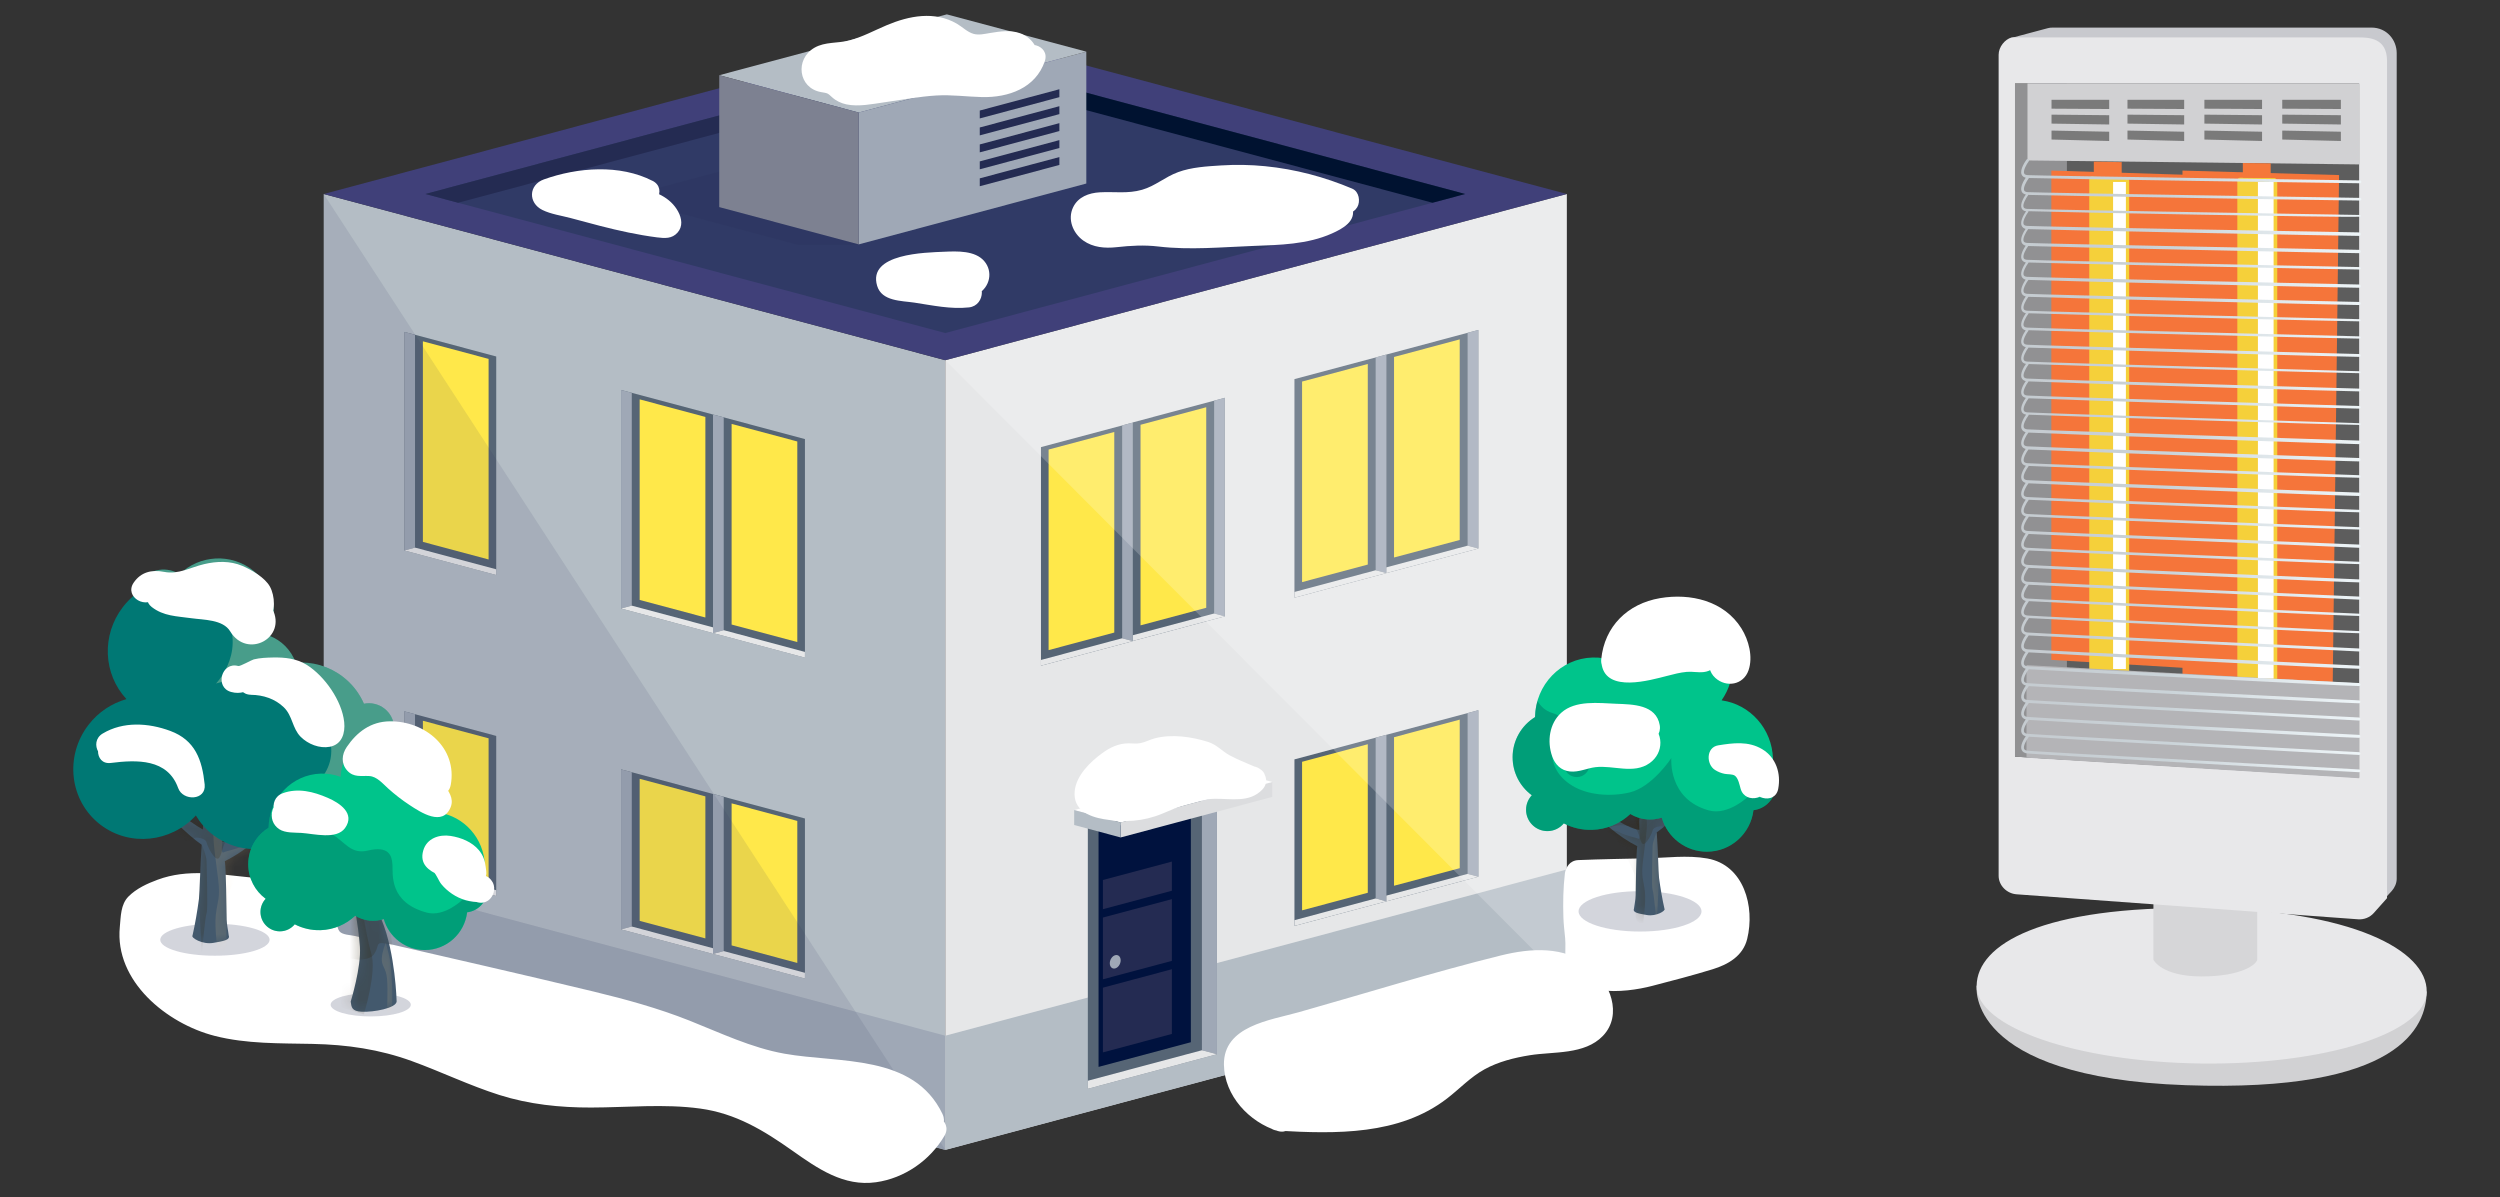 <svg width="261" height="125" viewBox="0 0 261 125" fill="none" xmlns="http://www.w3.org/2000/svg">
<rect x="0" y="0" width="261" height="125" fill="#333333" stroke="none"/>
<path d="M206.361 102.903C206.361 102.903 205.075 112.48 228.205 113.295C250.671 114.086 253.301 107.155 253.348 103.517L206.361 102.901V102.903Z" fill="#D1D1D3"/>
<path d="M206.361 102.908C206.417 98.592 213.132 94.577 229.958 94.797C245.512 95.001 253.404 99.208 253.348 103.524C253.291 107.839 242.727 111.199 229.751 111.03C216.775 110.859 206.305 107.226 206.361 102.91V102.908Z" fill="#E8E8EA"/>
<path d="M224.817 93.858V100.196C224.817 100.196 225.643 101.941 229.856 101.941C234.07 101.941 235.656 100.646 235.656 100.142V94.375L224.817 93.856V93.858Z" fill="#D6D6D8"/>
<path d="M247.572 2.881H214.281C214.11 2.879 213.955 2.898 213.789 2.942L210.255 3.886C210.176 3.907 210.105 3.907 210.03 4.008H246.232C247.274 4.008 249.01 3.935 249.01 6.359V93.769L249.704 93.013C250.014 92.659 250.216 92.205 250.216 91.734V5.548C250.216 4.19 249.198 2.879 247.576 2.879L247.572 2.881Z" fill="#C8C9CE"/>
<path d="M246.229 3.905H210.027C209.293 4.106 208.657 4.914 208.657 5.717V91.43C208.657 92.446 209.511 93.289 210.527 93.364L246.194 95.975C246.802 96.019 247.419 95.776 247.822 95.319L249.206 93.767V6.359C249.206 3.933 247.268 3.907 246.229 3.907V3.905Z" fill="#E8E8EA"/>
<path d="M210.365 8.714V78.999L246.295 81.181V8.714H210.365Z" fill="#5D5D5D"/>
<path d="M215.785 17.373V79.31L210.365 78.999V8.714H215.785V17.373Z" fill="#919193"/>
<path d="M214.159 17.808L228.684 18.263L228.092 69.731L214.159 68.893V17.808Z" fill="#F5753A"/>
<path d="M227.851 17.808L244.198 18.277L243.534 71.515L227.851 70.647V17.808Z" fill="#F5753A"/>
<path d="M211.67 8.714V16.75L246.295 17.165V8.714H211.67Z" fill="#D1D1D3"/>
<path d="M221.952 78.456L218.382 78.299C218.232 78.282 218.117 78.156 218.117 78.004V18.729C218.117 18.558 218.262 18.422 218.433 18.431L222.004 18.546C222.161 18.555 222.283 18.687 222.283 18.843V78.16C222.283 78.336 222.131 78.474 221.955 78.456H221.952Z" fill="#F5D03A"/>
<path d="M237.413 78.891L233.842 78.734C233.692 78.718 233.577 78.589 233.577 78.437V18.851C233.577 18.68 233.723 18.541 233.894 18.553L237.465 18.591C237.622 18.6 237.744 18.808 237.744 18.965V78.594C237.744 78.772 237.591 78.91 237.415 78.891H237.413Z" fill="#F5D03A"/>
<path d="M218.595 18.441V16.874L221.504 16.928V18.534L218.595 18.441Z" fill="#F5783A"/>
<path d="M234.152 18.555V17.019L237.061 17.055V18.586L234.152 18.555Z" fill="#F5783A"/>
<path d="M211.569 79.102V69.436L246.295 71.342V81.249L211.569 79.102Z" fill="#B4B4B7"/>
<path d="M214.178 10.416V11.346L220.2 11.381V10.416H214.178Z" fill="#7A7A7A"/>
<path d="M214.178 12.905L220.2 12.997V12.027L214.178 11.969V12.905Z" fill="#7A7A7A"/>
<path d="M214.178 14.568L220.2 14.72V13.751L214.178 13.631V14.568Z" fill="#7A7A7A"/>
<path d="M222.107 10.416V11.346L228.028 11.381V10.416H222.107Z" fill="#7A7A7A"/>
<path d="M222.107 12.905L228.028 12.997V12.027L222.107 11.969V12.905Z" fill="#7A7A7A"/>
<path d="M222.107 14.568L228.028 14.72V13.751L222.107 13.631V14.568Z" fill="#7A7A7A"/>
<path d="M230.138 10.416V11.346L236.158 11.381V10.416H230.138Z" fill="#7A7A7A"/>
<path d="M230.138 12.905L236.158 12.997V12.027L230.138 11.969V12.905Z" fill="#7A7A7A"/>
<path d="M230.138 14.568L236.158 14.72V13.751L230.138 13.631V14.568Z" fill="#7A7A7A"/>
<path d="M238.267 10.416V11.346L244.388 11.381V10.416H238.267Z" fill="#7A7A7A"/>
<path d="M238.267 12.905L244.388 12.997V12.027L238.267 11.969V12.905Z" fill="#7A7A7A"/>
<path d="M238.267 14.568L244.388 14.72V13.751L238.267 13.631V14.568Z" fill="#7A7A7A"/>
<path d="M237.364 18.996H235.727V70.836H237.364V18.996Z" fill="white"/>
<path d="M221.943 18.996H220.606V69.848H221.943V18.996Z" fill="white"/>
<path d="M211.83 20.349C214.436 20.438 245.01 20.937 246.37 20.937H246.373C246.455 20.937 246.523 20.878 246.523 20.796C246.523 20.712 246.46 20.66 246.375 20.658C246.033 20.653 212.897 20.131 211.703 20.061C211.501 20.049 211.374 19.986 211.325 19.881C211.198 19.593 211.553 18.947 211.806 18.607C211.811 18.6 211.811 18.588 211.816 18.584C214.356 18.67 245.005 19.134 246.37 19.134H246.373C246.455 19.134 246.523 19.071 246.523 18.989C246.523 18.904 246.46 18.839 246.375 18.836C246.033 18.832 212.895 18.354 211.701 18.284C211.499 18.272 211.372 18.214 211.323 18.106C211.196 17.818 211.55 17.174 211.804 16.834C211.853 16.769 211.841 16.678 211.778 16.628C211.715 16.579 211.625 16.591 211.576 16.657C211.499 16.762 210.821 17.691 211.06 18.232C211.133 18.396 211.276 18.504 211.485 18.553C211.283 18.848 210.865 19.548 211.06 19.991C211.135 20.159 211.281 20.26 211.494 20.305C211.297 20.59 210.861 21.3 211.06 21.752C211.138 21.925 211.292 22.021 211.52 22.061C211.339 22.318 210.851 23.091 211.06 23.564C211.133 23.726 211.269 23.843 211.471 23.899C211.267 24.206 210.868 24.889 211.06 25.322C211.133 25.486 211.274 25.596 211.48 25.65C211.278 25.95 210.865 26.643 211.06 27.083C211.135 27.252 211.283 27.357 211.496 27.404C211.302 27.687 210.858 28.413 211.06 28.867C211.133 29.031 211.274 29.144 211.478 29.198C211.274 29.5 210.868 30.188 211.06 30.626C211.133 30.792 211.276 30.9 211.485 30.949C211.285 31.242 210.863 31.939 211.06 32.384C211.135 32.555 211.285 32.656 211.503 32.7C211.313 32.977 210.858 33.707 211.06 34.166C211.133 34.332 211.276 34.44 211.482 34.492C211.281 34.787 210.865 35.48 211.06 35.922C211.135 36.091 211.278 36.194 211.492 36.241C211.295 36.524 210.861 37.229 211.06 37.678C211.135 37.852 211.288 37.948 211.508 37.992C211.32 38.259 210.854 38.997 211.06 39.463C211.133 39.629 211.278 39.737 211.487 39.786C211.288 40.074 210.861 40.772 211.06 41.221C211.135 41.39 211.283 41.49 211.496 41.537C211.302 41.813 210.858 42.523 211.06 42.977C211.138 43.153 211.295 43.246 211.522 43.289C211.344 43.539 210.849 44.309 211.06 44.785C211.133 44.949 211.271 45.066 211.473 45.122C211.269 45.424 210.868 46.103 211.06 46.541C211.133 46.707 211.274 46.817 211.48 46.871C211.278 47.166 210.865 47.852 211.06 48.297C211.135 48.466 211.283 48.573 211.496 48.623C211.302 48.901 210.858 49.622 211.06 50.079C211.133 50.243 211.274 50.358 211.475 50.414C211.271 50.711 210.865 51.393 211.06 51.835C211.133 52.001 211.276 52.111 211.485 52.163C211.285 52.451 210.863 53.142 211.06 53.589C211.135 53.76 211.285 53.865 211.501 53.912C211.309 54.186 210.858 54.91 211.06 55.368C211.133 55.535 211.274 55.647 211.48 55.701C211.278 55.994 210.865 56.68 211.06 57.122C211.133 57.291 211.278 57.396 211.489 57.45C211.292 57.733 210.863 58.426 211.06 58.878C211.135 59.052 211.285 59.152 211.506 59.201C211.316 59.468 210.856 60.197 211.06 60.66C211.133 60.826 211.276 60.937 211.485 60.993C211.285 61.281 210.865 61.967 211.06 62.416C211.135 62.585 211.281 62.69 211.492 62.742C211.295 63.02 210.861 63.716 211.06 64.17C211.135 64.343 211.288 64.444 211.508 64.491C211.32 64.753 210.856 65.484 211.06 65.95C211.135 66.121 211.281 66.228 211.494 66.282C211.299 66.561 210.858 67.273 211.06 67.729C211.133 67.893 211.271 68.013 211.473 68.071C211.269 68.368 210.865 69.043 211.06 69.483C211.133 69.649 211.276 69.762 211.482 69.82C211.281 70.111 210.865 70.792 211.06 71.237C211.135 71.408 211.283 71.515 211.499 71.569C211.306 71.846 210.861 72.557 211.06 73.016C211.133 73.183 211.271 73.3 211.475 73.358C211.274 73.651 210.865 74.328 211.06 74.77C211.133 74.939 211.276 75.051 211.485 75.107C211.285 75.393 210.863 76.079 211.06 76.531C211.133 76.699 211.278 76.809 211.489 76.866C211.292 77.147 210.863 77.84 211.06 78.294C211.154 78.509 211.363 78.633 211.679 78.664C212.878 78.781 244.883 80.572 246.277 80.619C246.277 80.619 246.277 80.619 246.279 80.619C246.361 80.621 246.427 80.563 246.429 80.483C246.429 80.401 246.366 80.333 246.281 80.331C245.941 80.312 212.888 78.495 211.696 78.378C211.494 78.357 211.367 78.294 211.32 78.186C211.194 77.896 211.548 77.268 211.801 76.938C211.808 76.931 211.811 76.922 211.813 76.912C214.37 77.1 244.918 78.772 246.277 78.816C246.277 78.816 246.277 78.816 246.279 78.816C246.361 78.819 246.427 78.76 246.429 78.678C246.429 78.596 246.366 78.528 246.281 78.526C245.941 78.507 212.885 76.728 211.694 76.613C211.492 76.594 211.365 76.528 211.318 76.421C211.191 76.13 211.546 75.501 211.799 75.173C211.804 75.166 211.806 75.163 211.808 75.156C214.345 75.341 244.918 77.03 246.279 77.03H246.281C246.363 77.03 246.429 76.964 246.431 76.882C246.431 76.8 246.368 76.725 246.284 76.721C245.943 76.702 212.885 74.962 211.694 74.847C211.492 74.829 211.365 74.763 211.318 74.655C211.191 74.365 211.546 73.735 211.799 73.407V73.391C214.269 73.567 244.918 75.124 246.281 75.224H246.284C246.366 75.224 246.431 75.159 246.434 75.077C246.434 74.995 246.37 74.91 246.286 74.906C245.946 74.889 212.885 73.192 211.691 73.079C211.489 73.061 211.363 72.998 211.316 72.892C211.189 72.602 211.543 71.974 211.797 71.644C211.804 71.632 211.808 71.642 211.813 71.63C214.399 71.81 244.921 73.424 246.281 73.424H246.284C246.366 73.424 246.431 73.356 246.434 73.274C246.434 73.192 246.37 73.124 246.286 73.119C245.946 73.103 212.883 71.436 211.689 71.326C211.487 71.307 211.36 71.239 211.313 71.134C211.187 70.843 211.541 70.211 211.794 69.883C211.797 69.879 211.799 69.874 211.801 69.869C214.319 70.045 244.921 71.623 246.281 71.623H246.284C246.366 71.623 246.431 71.555 246.434 71.473C246.434 71.391 246.37 71.314 246.286 71.309C245.946 71.293 212.878 69.67 211.686 69.56C211.485 69.541 211.358 69.478 211.311 69.371C211.184 69.08 211.536 68.436 211.79 68.106C214.234 68.275 244.918 69.82 246.281 69.82H246.284C246.366 69.82 246.431 69.75 246.434 69.668C246.434 69.586 246.37 69.497 246.286 69.492C245.946 69.476 212.876 67.898 211.684 67.79C211.482 67.771 211.356 67.71 211.309 67.603C211.182 67.312 211.536 66.683 211.79 66.352C211.797 66.343 211.799 66.352 211.804 66.341C214.375 66.507 244.921 67.914 246.281 68.015H246.284C246.366 68.015 246.431 67.945 246.434 67.86C246.434 67.778 246.37 67.706 246.286 67.701C245.946 67.685 212.874 66.137 211.682 66.032C211.48 66.013 211.353 65.947 211.306 65.84C211.18 65.549 211.534 64.917 211.787 64.587C211.801 64.568 211.808 64.549 211.813 64.528C214.455 64.697 244.925 66.111 246.284 66.111H246.286C246.368 66.111 246.434 66.088 246.436 66.006C246.436 65.924 246.373 65.891 246.288 65.886C245.946 65.87 212.874 64.367 211.682 64.261C211.48 64.243 211.353 64.18 211.306 64.072C211.18 63.781 211.534 63.149 211.787 62.817C211.797 62.805 211.801 62.775 211.806 62.761C214.401 62.927 244.925 64.306 246.286 64.306H246.288C246.37 64.306 246.438 64.28 246.438 64.198C246.438 64.116 246.375 64.074 246.291 64.069C245.948 64.055 212.874 62.594 211.682 62.489C211.48 62.47 211.353 62.409 211.306 62.304C211.18 62.014 211.534 61.381 211.787 61.051C211.792 61.044 211.794 61.051 211.797 61.047C214.333 61.203 244.925 62.503 246.288 62.604H246.291C246.373 62.604 246.441 62.526 246.441 62.444C246.441 62.362 246.377 62.283 246.293 62.281C245.951 62.267 212.874 60.836 211.682 60.735C211.48 60.719 211.353 60.653 211.306 60.545C211.18 60.255 211.534 59.621 211.787 59.29C211.799 59.274 211.808 59.304 211.813 59.286C214.452 59.445 244.932 60.801 246.291 60.801H246.293C246.375 60.801 246.443 60.721 246.443 60.639C246.443 60.557 246.38 60.494 246.295 60.489C245.953 60.475 212.874 59.077 211.682 58.974C211.48 58.958 211.353 58.888 211.306 58.78C211.18 58.49 211.534 57.853 211.787 57.52C211.794 57.511 211.797 57.478 211.801 57.469C214.373 57.623 244.932 58.895 246.293 58.895H246.295C246.377 58.895 246.446 58.864 246.446 58.782C246.446 58.698 246.382 58.651 246.298 58.647C245.955 58.633 212.874 57.291 211.679 57.19C211.478 57.174 211.351 57.113 211.304 57.005C211.177 56.715 211.532 56.083 211.785 55.75C211.787 55.745 211.787 55.755 211.79 55.75C214.298 55.895 244.93 57.089 246.293 57.19H246.295C246.377 57.19 246.446 57.108 246.446 57.024C246.446 56.94 246.382 56.855 246.298 56.853C245.955 56.839 212.871 55.53 211.677 55.432C211.475 55.415 211.349 55.352 211.302 55.244C211.175 54.954 211.529 54.319 211.783 53.987C211.792 53.973 211.799 53.954 211.804 53.938C214.417 54.088 244.935 55.286 246.293 55.286H246.295C246.377 55.286 246.446 55.251 246.446 55.169C246.446 55.085 246.382 55.041 246.298 55.038C245.955 55.024 212.869 53.758 211.675 53.661C211.473 53.645 211.346 53.582 211.299 53.477C211.173 53.188 211.527 52.552 211.78 52.219C211.785 52.212 211.787 52.182 211.79 52.175C214.333 52.32 244.932 53.486 246.293 53.486H246.295C246.377 53.486 246.446 53.448 246.446 53.366C246.446 53.282 246.382 53.226 246.298 53.224C245.955 53.212 212.867 51.987 211.672 51.891C211.471 51.875 211.344 51.816 211.297 51.709C211.17 51.421 211.525 50.786 211.778 50.451V50.458C214.253 50.599 244.93 51.781 246.293 51.781H246.295C246.377 51.781 246.446 51.69 246.446 51.608C246.446 51.524 246.382 51.432 246.298 51.428C245.955 51.416 212.864 50.224 211.67 50.13C211.468 50.114 211.342 50.051 211.295 49.946C211.168 49.657 211.522 49.021 211.776 48.686C211.783 48.676 211.787 48.655 211.792 48.644C214.377 48.784 244.935 49.878 246.295 49.878H246.298C246.38 49.878 246.448 49.833 246.448 49.751C246.448 49.667 246.385 49.613 246.3 49.611C245.958 49.599 212.862 48.452 211.67 48.358C211.468 48.342 211.342 48.281 211.295 48.175C211.168 47.887 211.522 47.251 211.776 46.916C211.778 46.911 211.778 46.932 211.78 46.927C214.288 47.063 244.932 48.173 246.295 48.173H246.298C246.38 48.173 246.448 48.077 246.448 47.995C246.448 47.911 246.385 47.822 246.3 47.817C245.958 47.805 212.859 46.688 211.668 46.597C211.466 46.581 211.339 46.518 211.292 46.41C211.166 46.124 211.515 45.497 211.769 45.162C214.19 45.293 244.932 46.37 246.298 46.37H246.3C246.382 46.269 246.45 46.269 246.45 46.187C246.45 46.103 246.387 46.002 246.302 45.998C245.96 45.986 212.859 44.914 211.668 44.825C211.466 44.808 211.339 44.747 211.292 44.64C211.166 44.352 211.52 43.712 211.773 43.38C211.79 43.357 211.797 43.324 211.799 43.296C214.45 43.427 244.939 44.363 246.3 44.363H246.302C246.385 44.464 246.453 44.361 246.453 44.279C246.453 44.195 246.389 44.183 246.305 44.181C245.962 44.169 212.859 43.141 211.665 43.052C211.464 43.038 211.337 42.975 211.29 42.87C211.163 42.581 211.518 41.942 211.771 41.608C211.783 41.593 211.79 41.6 211.794 41.582C214.422 41.711 244.939 42.663 246.3 42.663H246.302C246.385 42.663 246.453 42.607 246.453 42.525C246.453 42.441 246.389 42.392 246.305 42.389C245.962 42.38 212.857 41.38 211.663 41.294C211.461 41.28 211.335 41.214 211.288 41.106C211.161 40.818 211.515 40.177 211.769 39.842C211.776 39.833 211.778 39.828 211.783 39.819C214.352 39.943 244.939 40.863 246.3 40.863H246.302C246.385 40.863 246.453 40.802 246.453 40.72C246.453 40.636 246.389 40.575 246.305 40.572C245.962 40.563 212.855 39.608 211.661 39.523C211.459 39.51 211.332 39.446 211.285 39.341C211.159 39.053 211.513 38.411 211.766 38.077C211.78 38.058 211.787 38.027 211.792 38.006C214.436 38.128 244.942 38.962 246.3 38.962H246.302C246.385 38.962 246.453 38.947 246.453 38.866C246.453 38.781 246.389 38.758 246.305 38.755C245.962 38.746 212.852 37.835 211.658 37.751C211.457 37.737 211.33 37.676 211.283 37.571C211.156 37.283 211.511 36.641 211.764 36.306C211.773 36.295 211.776 36.304 211.78 36.29C214.373 36.407 244.939 37.259 246.3 37.259H246.302C246.385 37.259 246.453 37.191 246.453 37.109C246.453 37.025 246.389 36.964 246.305 36.962C245.962 36.953 212.85 36.075 211.656 35.99C211.454 35.976 211.328 35.913 211.281 35.805C211.154 35.517 211.508 34.876 211.762 34.538C211.766 34.534 211.766 34.48 211.769 34.473C214.295 34.588 244.937 35.353 246.3 35.353H246.302C246.385 35.353 246.453 35.332 246.453 35.25C246.453 35.166 246.389 35.117 246.305 35.114C245.962 35.105 212.848 34.283 211.654 34.201C211.452 34.187 211.325 34.133 211.278 34.026C211.152 33.738 211.506 33.101 211.759 32.764C211.771 32.75 211.776 32.721 211.783 32.705C214.408 32.818 244.942 33.55 246.302 33.55H246.305C246.387 33.55 246.455 33.525 246.455 33.443C246.455 33.358 246.392 33.323 246.307 33.321C245.965 33.314 212.848 32.52 211.654 32.441C211.452 32.426 211.325 32.368 211.278 32.26C211.152 31.972 211.506 31.331 211.759 30.994C211.764 30.986 211.766 30.996 211.771 30.989C214.323 31.096 244.942 31.846 246.305 31.846H246.307C246.389 31.846 246.457 31.766 246.457 31.684C246.457 31.6 246.394 31.525 246.309 31.525C245.967 31.518 212.848 30.757 211.654 30.677C211.452 30.663 211.325 30.6 211.278 30.495C211.152 30.207 211.506 29.563 211.759 29.226V29.223C214.234 29.329 244.942 30.043 246.305 30.043H246.307C246.389 30.043 246.457 29.959 246.457 29.877C246.457 29.792 246.394 29.706 246.309 29.703C245.967 29.696 212.845 28.98 211.649 28.902C211.447 28.889 211.32 28.83 211.274 28.722C211.147 28.434 211.501 27.793 211.755 27.456C211.762 27.446 211.766 27.418 211.771 27.406C214.354 27.509 244.944 28.139 246.305 28.139H246.307C246.389 28.139 246.457 28.102 246.457 28.017C246.457 27.933 246.394 27.884 246.309 27.882C245.967 27.875 212.841 27.203 211.647 27.125C211.445 27.111 211.318 27.055 211.271 26.947C211.145 26.659 211.499 26.018 211.752 25.678C211.752 25.676 211.752 25.688 211.757 25.685C214.255 25.784 244.942 26.432 246.305 26.432H246.307C246.389 26.432 246.457 26.339 246.457 26.257C246.457 26.172 246.394 26.083 246.309 26.083C245.967 26.076 212.838 25.437 211.644 25.362C211.442 25.351 211.316 25.287 211.269 25.182C211.142 24.899 211.489 24.262 211.74 23.92C214.138 24.014 244.937 24.629 246.305 24.629H246.307C246.389 24.629 246.457 24.531 246.457 24.449C246.457 24.365 246.394 24.264 246.309 24.262C245.967 24.255 212.836 23.66 211.642 23.585C211.44 23.573 211.313 23.512 211.267 23.407C211.14 23.119 211.494 22.477 211.747 22.138C211.764 22.117 211.771 22.075 211.773 22.051C214.424 22.147 244.944 22.723 246.305 22.625H246.307C246.389 22.625 246.457 22.623 246.457 22.541C246.457 22.456 246.394 22.442 246.309 22.442C245.967 22.438 212.834 21.883 211.64 21.81C211.438 21.798 211.311 21.74 211.264 21.634C211.138 21.346 211.492 20.71 211.745 20.37C211.755 20.358 211.759 20.351 211.764 20.337L211.83 20.349Z" fill="url(#paint0_linear_7109_3909)"/>
<path d="M33.797 102.681L98.687 120.033V37.608L33.797 20.253V102.681Z" fill="#B4BDC5"/>
<path d="M163.576 102.681L98.686 120.033V37.608L163.576 20.253V102.681Z" fill="#E6E7E8"/>
<path d="M33.797 20.253L98.687 2.9L163.576 20.253L98.687 37.608L33.797 20.253Z" fill="#404079"/>
<path d="M44.404 20.253L98.687 5.738L152.97 20.253L98.687 34.77L44.404 20.253Z" fill="#303A66"/>
<path d="M98.687 120.059L33.797 102.706V90.772L98.687 108.127V120.059Z" fill="#9FA8B6"/>
<path d="M98.686 120.059L163.576 102.706V90.772L98.686 108.127V120.059Z" fill="#B4BDC5"/>
<path d="M98.686 5.738L152.969 20.253L149.551 21.169L98.686 7.564V5.738Z" fill="#001230"/>
<path d="M98.687 5.738L44.404 20.253L47.822 21.169L98.687 7.564V5.738Z" fill="#242B52"/>
<path d="M84.036 102.159L74.438 99.592V82.886L84.036 85.452V102.159Z" fill="#566575"/>
<path d="M74.438 82.886V99.592L75.557 99.293V83.185L74.438 82.886Z" fill="#9FA8B6"/>
<path d="M84.036 102.159L74.438 99.592L75.557 99.293L84.036 101.561V102.159Z" fill="#E6E7E8"/>
<path d="M83.238 100.534L76.38 98.698V83.869L83.238 85.705V100.534Z" fill="#FFE84A"/>
<path d="M74.438 99.597L64.838 97.028V80.322L74.438 82.89V99.597Z" fill="#566575"/>
<path d="M64.838 80.322V97.028L65.957 96.729V80.621L64.838 80.322Z" fill="#9FA8B6"/>
<path d="M74.438 99.597L64.838 97.028L65.957 96.729L74.438 98.998V99.597Z" fill="#E6E7E8"/>
<path d="M73.641 97.97L66.781 96.136V81.308L73.641 83.141V97.97Z" fill="#FFE84A"/>
<path d="M51.807 93.537L42.208 90.971V74.264L51.807 76.831V93.537Z" fill="#566575"/>
<path d="M42.208 74.264V90.971L43.329 90.671V74.562L42.208 74.264Z" fill="#9FA8B6"/>
<path d="M51.807 93.537L42.208 90.971L43.329 90.671L51.807 92.938V93.537Z" fill="#E6E7E8"/>
<path d="M51.01 91.91L44.15 90.076V75.248L51.01 77.081V91.91Z" fill="#FFE84A"/>
<path d="M84.036 68.659L74.438 66.09V43.275L84.036 45.841V68.659Z" fill="#566575"/>
<path d="M74.438 43.275V66.09L75.557 65.79V43.572L74.438 43.275Z" fill="#9FA8B6"/>
<path d="M84.036 68.659L74.438 66.09L75.557 65.79L84.036 68.059V68.659Z" fill="#E6E7E8"/>
<path d="M83.238 67.031L76.38 65.198V44.258L83.238 46.091V67.031Z" fill="#FFE84A"/>
<path d="M74.438 66.095L64.838 63.529V40.711L74.438 43.277V66.095Z" fill="#566575"/>
<path d="M64.838 40.711V63.529L65.957 63.229V41.01L64.838 40.711Z" fill="#9FA8B6"/>
<path d="M74.438 66.095L64.838 63.529L65.957 63.229L74.438 65.495V66.095Z" fill="#E6E7E8"/>
<path d="M73.641 64.468L66.781 62.634V41.694L73.641 43.528V64.468Z" fill="#FFE84A"/>
<path d="M51.807 60.035L42.208 57.469V34.651L51.807 37.217V60.035Z" fill="#566575"/>
<path d="M42.208 34.651V57.469L43.329 57.169V34.951L42.208 34.651Z" fill="#9FA8B6"/>
<path d="M51.807 60.035L42.208 57.469L43.329 57.169L51.807 59.436V60.035Z" fill="#E6E7E8"/>
<path d="M51.01 58.41L44.15 56.574V35.634L51.01 37.47V58.41Z" fill="#FFE84A"/>
<path d="M108.676 69.499L118.273 66.931V44.115L108.676 46.681V69.499Z" fill="#566575"/>
<path d="M118.273 44.115V66.931L117.154 66.633V44.415L118.273 44.115Z" fill="#9FA8B6"/>
<path d="M108.676 69.499L118.273 66.931L117.154 66.633L108.676 68.9V69.499Z" fill="#E6E7E8"/>
<path d="M109.474 67.872L116.331 66.039V45.099L109.474 46.932V67.872Z" fill="#FFE84A"/>
<path d="M118.274 66.914L127.874 64.346V41.53L118.274 44.096V66.914Z" fill="#566575"/>
<path d="M127.874 41.53V64.346L126.755 64.048V41.83L127.874 41.53Z" fill="#9FA8B6"/>
<path d="M118.274 66.914L127.874 64.346L126.755 64.048L118.274 66.315V66.914Z" fill="#E6E7E8"/>
<path d="M119.071 65.287L125.931 63.454V42.514L119.071 44.347V65.287Z" fill="#FFE84A"/>
<path d="M135.14 62.4L144.74 59.831V37.016L135.14 39.582V62.4Z" fill="#566575"/>
<path d="M144.74 37.016V59.831L143.618 59.532V37.313L144.74 37.016Z" fill="#9FA8B6"/>
<path d="M135.14 62.4L144.74 59.831L143.618 59.532L135.14 61.8V62.4Z" fill="#E6E7E8"/>
<path d="M135.937 60.773L142.797 58.939V37.999L135.937 39.833V60.773Z" fill="#FFE84A"/>
<path d="M144.739 59.831L154.336 57.265V34.447L144.739 37.013V59.831Z" fill="#566575"/>
<path d="M154.337 34.447V57.265L153.218 56.965V34.747L154.337 34.447Z" fill="#9FA8B6"/>
<path d="M144.739 59.831L154.336 57.265L153.217 56.965L144.739 59.232V59.831Z" fill="#E6E7E8"/>
<path d="M145.537 58.204L152.394 56.371V35.431L145.537 37.266V58.204Z" fill="#FFE84A"/>
<path d="M135.14 96.665L144.74 94.097V76.711L135.14 79.28V96.665Z" fill="#566575"/>
<path d="M144.74 76.711V94.097L143.618 93.797V77.011L144.74 76.711Z" fill="#9FA8B6"/>
<path d="M135.14 96.665L144.74 94.097L143.618 93.797L135.14 96.066V96.665Z" fill="#E6E7E8"/>
<path d="M135.937 95.038L142.797 93.205V77.697L135.937 79.53V95.038Z" fill="#FFE84A"/>
<path d="M144.739 94.099L154.337 91.531V74.145L144.739 76.713V94.099Z" fill="#566575"/>
<path d="M154.337 74.145V91.531L153.218 91.231V74.445L154.337 74.145Z" fill="#9FA8B6"/>
<path d="M144.739 94.099L154.337 91.531L153.218 91.231L144.739 93.5V94.099Z" fill="#E6E7E8"/>
<path d="M145.537 92.472L152.395 90.638V75.128L145.537 76.964V92.472Z" fill="#FFE84A"/>
<path d="M113.57 113.669L127.053 110.063V82.818L113.57 86.424V113.669Z" fill="#566575"/>
<path d="M127.052 82.818V110.063L125.48 109.644V83.239L127.052 82.818Z" fill="#9FA8B6"/>
<path d="M113.57 113.669L127.053 110.063L125.481 109.644L113.57 112.829V113.669Z" fill="#E6E7E8"/>
<path d="M114.688 111.386L124.324 108.808V84.202L114.688 86.777V111.386Z" fill="#00123E"/>
<path d="M115.146 109.869L122.342 107.944V89.948L115.146 91.87V109.869Z" fill="#242B52"/>
<path d="M114.9 103.177L124.113 100.714V99.84L114.9 102.304V103.177Z" fill="#00123E"/>
<path d="M114.9 95.858L124.113 93.394V92.521L114.9 94.984V95.858Z" fill="#00123E"/>
<path d="M115.862 100.564C115.862 100.946 116.116 101.187 116.43 101.102C116.742 101.018 116.998 100.641 116.998 100.26C116.998 99.878 116.744 99.637 116.43 99.721C116.118 99.805 115.862 100.182 115.862 100.564Z" fill="#9FA8B6"/>
<path d="M132.824 81.635L116.995 85.869V87.43L132.824 83.197V81.635Z" fill="#DCDDDF"/>
<path d="M132.824 81.635L116.995 85.869L112.144 84.569L127.975 80.338L132.824 81.635Z" fill="white"/>
<path d="M112.144 84.569V86.131L116.995 87.43V85.869L112.144 84.569Z" fill="#B4BDC5"/>
<g style="mix-blend-mode:multiply" opacity="0.1">
<path d="M33.797 102.681L98.687 120.033L33.797 20.253V102.681Z" fill="#242B52"/>
</g>
<path opacity="0.2" d="M163.576 102.681L98.686 37.608L163.576 20.253V102.681Z" fill="white"/>
<g style="mix-blend-mode:multiply" opacity="0.15">
<path d="M81.474 16.198L89.65 18.384V25.571H83.28L64.852 20.642L81.474 16.198Z" fill="#242B52"/>
</g>
<path d="M113.411 5.394L89.65 11.749V25.514L113.411 19.16V5.394Z" fill="#9FA8B6"/>
<path d="M113.411 5.394L89.65 11.749L75.088 7.852L98.849 1.5L113.411 5.394Z" fill="#B4BDC5"/>
<path d="M75.088 7.852V21.62L89.65 25.514V11.749L75.088 7.852Z" fill="#7D8191"/>
<path d="M102.288 12.364L110.6 10.143V9.316L102.288 11.54V12.364Z" fill="#242B52"/>
<path d="M102.288 14.135L110.6 11.913V11.086L102.288 13.308V14.135Z" fill="#242B52"/>
<path d="M102.288 19.443L110.6 17.221V16.394L102.288 18.619V19.443Z" fill="#242B52"/>
<path d="M102.288 17.675L110.6 15.451V14.626L102.288 16.849V17.675Z" fill="#242B52"/>
<path d="M102.288 15.905L110.6 13.681V12.856L102.288 15.078V15.905Z" fill="#242B52"/>
<path d="M97.19 117.027C96.005 114.365 93.082 112.883 90.22 112.314C87.358 111.745 84.395 111.878 81.523 111.361C77.647 110.663 74.096 108.818 70.405 107.446C66.713 106.071 62.863 105.165 59.027 104.266C51.276 102.451 43.522 100.651 35.764 98.864C35.348 98.768 34.919 98.665 34.593 98.393C33.894 97.81 33.948 96.745 33.631 95.893C32.899 93.924 30.389 93.422 28.294 93.221C25.866 92.987 23.437 92.755 21.009 92.521C19.114 92.338 16.101 93.177 14.637 94.392C13.833 95.061 14.243 95.104 14.025 96.129C12.944 101.222 18.034 105.725 23.123 106.877C28.209 108.029 33.572 107.129 38.701 108.094C44.568 109.197 49.781 112.674 55.651 113.768C63.2 115.175 71.454 112.585 78.431 115.788C81.781 117.327 84.465 120.069 87.815 121.607C91.165 123.145 95.628 121.078 97.403 117.854" fill="white"/>
<path d="M98.405 116.318C95.381 109.986 87.613 111.03 81.896 110.005C78.421 109.382 75.217 107.837 71.96 106.544C68.713 105.256 65.349 104.334 61.957 103.514C54.581 101.735 47.179 100.056 39.787 98.349C38.874 98.138 37.962 97.927 37.049 97.717C36.605 97.614 35.728 97.602 35.44 97.23C35.13 96.834 35.153 95.993 34.987 95.516C34.747 94.837 34.353 94.219 33.828 93.722C31.808 91.809 28.608 91.842 26.015 91.591C22.773 91.28 19.604 90.678 16.46 91.842C15.376 92.242 14.238 92.762 13.412 93.596C12.587 94.429 12.615 95.689 12.509 96.771C11.951 102.442 17.419 106.87 22.419 108.148C25.743 108.998 29.234 108.911 32.636 108.984C36.242 109.061 39.604 109.544 43.001 110.78C46.067 111.894 49.011 113.325 52.125 114.313C55.242 115.301 58.454 115.634 61.713 115.627C65.497 115.62 69.333 115.219 73.101 115.734C76.819 116.243 79.719 118.008 82.729 120.134C85.363 121.993 88.08 123.902 91.456 123.426C94.424 123.007 97.115 121.139 98.612 118.558C99.522 116.99 97.089 115.573 96.181 117.139C95.027 119.132 92.819 120.642 90.468 120.713C87.871 120.79 85.504 118.664 83.501 117.249C80.997 115.482 78.428 113.976 75.402 113.306C72.376 112.637 69.563 112.641 66.632 112.709C63.571 112.78 60.493 112.965 57.441 112.623C54.389 112.281 51.496 111.194 48.673 110.042C45.851 108.89 43.165 107.701 40.258 106.994C37.047 106.212 33.739 106.198 30.454 106.141C25.157 106.048 18.541 105.448 15.885 100.023C15.439 99.112 15.219 98.105 15.294 97.094C15.329 96.614 15.667 95.832 15.503 95.371C15.353 94.951 15.592 95.513 15.399 95.586C15.69 95.476 16.038 95.111 16.329 94.954C18.86 93.586 21.452 93.968 24.19 94.23C25.755 94.38 27.339 94.474 28.896 94.692C29.922 94.834 31.327 95.066 32.033 95.911C32.739 96.757 32.544 97.993 33.164 98.89C33.975 100.068 35.461 100.234 36.753 100.531C43.599 102.109 50.44 103.697 57.279 105.298C60.861 106.137 64.458 106.942 67.96 108.08C71.336 109.178 74.52 110.768 77.891 111.873C81.373 113.014 84.894 113.004 88.488 113.449C91.44 113.814 94.607 114.878 95.97 117.736C96.749 119.369 99.177 117.945 98.4 116.318H98.405Z" fill="white"/>
<path d="M133.774 116.718C131.552 116.104 129.751 114.18 129.284 111.927C129.152 111.29 129.124 110.607 129.38 110.01C129.884 108.827 131.278 108.347 132.519 107.998C135.238 107.233 137.959 106.467 140.679 105.699C141.199 105.551 141.718 105.406 142.239 105.259C146.605 104.029 150.973 102.798 155.339 101.568C157.615 100.927 159.984 100.281 162.311 100.7C164.639 101.117 166.893 102.941 166.973 105.298C166.985 105.682 166.94 106.073 166.799 106.432C166.175 108.015 164.116 108.333 162.415 108.462C159.226 108.705 155.911 109.199 153.293 111.033C152.16 111.827 151.201 112.843 150.096 113.676C145.493 117.149 139.189 116.971 133.429 116.638" fill="white"/>
<path d="M134.147 115.362C133.124 115.048 132.219 114.449 131.562 113.594C130.968 112.822 130.159 111.248 130.821 110.337C131.395 109.546 132.89 109.354 133.751 109.11C135.325 108.668 136.899 108.223 138.476 107.78C144.221 106.162 149.967 104.533 155.715 102.924C158.283 102.205 161.422 101.227 163.872 102.798C164.66 103.304 165.397 104.083 165.542 105.043C165.742 106.357 164.665 106.715 163.588 106.919C161.169 107.375 158.725 107.317 156.341 108.054C153.685 108.876 151.844 110.431 149.746 112.166C145.242 115.896 138.917 115.547 133.427 115.233C131.616 115.13 131.623 117.94 133.427 118.043C139.428 118.385 146.086 118.542 151.088 114.671C152.39 113.665 153.519 112.445 154.971 111.644C156.423 110.843 158.077 110.429 159.712 110.166C162.199 109.766 165.427 110.138 167.337 108.153C169.462 105.945 168.069 102.505 165.981 100.866C163.288 98.752 159.841 98.972 156.686 99.751C149.603 101.501 142.6 103.699 135.578 105.678C132.606 106.516 127.724 107.104 127.778 111.152C127.822 114.395 130.417 117.158 133.397 118.076C135.133 118.61 135.874 115.898 134.145 115.367L134.147 115.362Z" fill="white"/>
<path d="M164.782 91.196C168.821 91.02 171.388 91.074 175.428 90.898C177.026 90.828 178.818 90.83 179.965 91.943C181.094 93.038 181.162 94.792 181.155 96.363C181.155 96.984 181.145 97.628 180.873 98.185C180.359 99.243 179.092 99.658 177.957 99.972C176.193 100.456 174.428 100.941 172.664 101.426C170.363 102.058 167.74 102.648 165.725 101.374C164.352 100.508 165.037 99.307 164.784 97.705C164.53 96.106 164.58 92.802 164.784 91.196" fill="white"/>
<path d="M164.782 92.6C166.809 92.516 168.838 92.476 170.867 92.439C172.897 92.401 174.851 92.21 176.824 92.287C178.828 92.364 179.635 93.376 179.728 95.338C179.761 96.01 179.933 97.143 179.527 97.71C179.086 98.326 178.035 98.492 177.361 98.679C175.306 99.248 173.253 99.866 171.177 100.363C170.103 100.618 166.945 101.341 166.26 99.944C166.032 99.48 166.272 98.576 166.229 98.044C166.168 97.284 166.058 96.539 166.035 95.773C165.983 94.251 166.011 92.713 166.189 91.198C166.401 89.404 163.583 89.421 163.374 91.198C163.196 92.711 163.17 94.251 163.219 95.773C163.243 96.506 163.332 97.223 163.402 97.948C163.473 98.674 163.374 99.365 163.447 100.072C163.883 104.292 169.615 103.676 172.484 102.929C174.591 102.381 176.716 101.831 178.797 101.191C180.428 100.69 181.964 99.801 182.403 98.037C183.24 94.656 182.067 90.303 178.239 89.624C176.153 89.254 173.941 89.564 171.836 89.61C169.486 89.662 167.133 89.695 164.782 89.793C162.978 89.868 162.968 92.68 164.782 92.603V92.6Z" fill="white"/>
<g style="mix-blend-mode:multiply" opacity="0.2">
<path d="M164.803 95.146C164.803 96.309 167.677 97.253 171.219 97.253C174.764 97.253 177.636 96.309 177.636 95.146C177.636 93.982 174.764 93.038 171.219 93.038C167.674 93.038 164.803 93.982 164.803 95.146Z" fill="#242B52"/>
</g>
<path d="M171.147 86.644C171.128 86.019 171.126 85.527 171.177 84.74C169.418 84.136 168.397 79.275 168.397 79.275C169.723 82.115 170.785 83.572 171.334 83.726C171.398 83.115 171.475 81.663 171.508 81.055C171.539 80.514 171.574 80.006 171.644 79.584C171.757 78.919 171.419 75.934 171.717 75.653C171.717 75.653 172.27 80.022 172.503 79.535C173.228 78.018 173.624 77.786 174.488 76.5C174.595 76.341 172.5 80.764 172.524 81.013C172.611 82.01 172.723 83.455 172.864 85.55C173.516 85.185 174.516 84.478 175.069 84.007C174.689 82.715 175.909 80.177 175.909 80.177C175.874 81.544 175.346 83.366 175.595 83.532C176.132 82.895 178.823 80.888 179.459 80.062C179.459 80.062 175.696 84.993 172.963 86.897C173.089 88.498 173.139 91.132 173.204 91.645C173.343 92.713 173.556 93.947 173.772 94.881C173.936 95.073 172.904 95.701 171.949 95.532C171.069 95.377 170.434 95.284 170.584 94.881C170.635 94.418 170.753 93.977 170.764 93.481C170.785 92.495 170.814 89.027 170.929 88.339C166.957 86.368 163.621 81.619 163.621 81.619C166.476 84.408 169.962 86.552 171.149 86.646L171.147 86.644Z" fill="#43596D"/>
<mask id="mask0_7109_3909" style="mask-type:luminance" maskUnits="userSpaceOnUse" x="163" y="75" width="17" height="21">
<path d="M171.147 86.644C171.128 86.019 171.126 85.527 171.177 84.74C169.418 84.136 168.397 79.275 168.397 79.275C169.723 82.115 170.785 83.572 171.334 83.726C171.398 83.115 171.475 81.663 171.508 81.055C171.539 80.514 171.574 80.006 171.644 79.584C171.757 78.919 171.419 75.934 171.717 75.653C171.717 75.653 172.27 80.022 172.503 79.535C173.228 78.018 173.624 77.786 174.488 76.5C174.595 76.341 172.5 80.764 172.524 81.013C172.611 82.01 172.723 83.455 172.864 85.55C173.516 85.185 174.516 84.478 175.069 84.007C174.689 82.715 175.909 80.177 175.909 80.177C175.874 81.544 175.346 83.366 175.595 83.532C176.132 82.895 178.823 80.888 179.459 80.062C179.459 80.062 175.696 84.993 172.963 86.897C173.089 88.498 173.139 91.132 173.204 91.645C173.343 92.713 173.556 93.947 173.772 94.881C173.936 95.073 172.904 95.701 171.949 95.532C171.069 95.377 170.434 95.284 170.584 94.881C170.635 94.418 170.753 93.977 170.764 93.481C170.785 92.495 170.814 89.027 170.929 88.339C166.957 86.368 163.621 81.619 163.621 81.619C166.476 84.408 169.962 86.552 171.149 86.646L171.147 86.644Z" fill="white"/>
</mask>
<g mask="url(#mask0_7109_3909)">
<path opacity="0.13" d="M172.96 86.897C172.96 86.897 172.536 87.836 172.536 88.379C172.536 88.922 172.4 92.577 172.536 92.914C172.672 93.254 172.96 96.569 172.96 96.569C172.96 96.569 173.169 92.526 173.202 91.643C173.225 91.02 172.96 86.894 172.96 86.894V86.897Z" fill="#FFDE96"/>
<g style="mix-blend-mode:multiply" opacity="0.2">
<path d="M171.539 96.368C171.539 96.368 171.858 94.27 171.724 93.05C171.588 91.832 171.318 91.629 171.52 89.936C171.724 88.243 171.994 86.618 171.926 85.738C171.858 84.857 171.858 82.691 171.858 82.691L171.178 84.74C171.178 84.74 171.314 84.248 170.704 83.909C170.094 83.569 169.822 83.909 169.822 83.909L171.145 86.641C171.145 86.641 171.314 87.7 171.042 87.564C170.77 87.428 169.618 87.225 169.073 86.887C168.531 86.548 167.309 86.684 168.055 86.955C168.801 87.227 170.633 91.018 170.633 91.355C170.633 91.692 170.838 94.469 170.77 95.485C170.701 96.501 171.534 96.366 171.534 96.366L171.539 96.368Z" fill="#2F1D00"/>
</g>
<g style="mix-blend-mode:multiply" opacity="0.2">
<path d="M174.91 86.957C174.91 86.957 173.755 86.349 173.554 86.281C173.35 86.213 172.604 86.349 172.535 86.686C172.467 87.025 171.857 88.243 171.517 88.107C171.177 87.971 171.177 86.822 170.703 86.482C170.229 86.143 168.803 86.009 168.261 86.346C167.719 86.686 162.225 83.909 162.225 83.909C162.225 83.909 162.63 74.836 162.903 74.836C163.175 74.836 175.046 75.039 175.046 75.039L176.81 83.232L174.91 86.955V86.957Z" fill="#2F1D00"/>
</g>
</g>
<path d="M159.919 83.026C158.706 82.129 157.915 80.689 157.915 79.06C157.915 77.282 158.853 75.732 160.256 74.864C160.308 71.497 162.94 68.738 166.267 68.645C167.058 68.621 167.813 68.757 168.517 69.015C168.716 65.783 171.292 63.187 174.523 63.095C177.943 62.999 180.796 65.755 180.895 69.254C180.934 70.684 180.5 72.014 179.745 73.098C179.747 73.105 179.752 73.112 179.754 73.119C182.701 73.538 185.01 76.072 185.099 79.21C185.113 79.687 185.068 80.151 184.984 80.598C185.603 81.56 185.512 82.867 184.679 83.761C184.233 84.239 183.656 84.513 183.062 84.583C182.769 87.023 180.705 88.915 178.197 88.915C175.961 88.915 174.079 87.414 173.488 85.361C172.435 85.707 171.236 85.604 170.206 84.981C169.15 85.969 167.759 86.592 166.213 86.634C165.153 86.665 164.146 86.417 163.259 85.962C162.851 86.454 162.239 86.768 161.549 86.768C160.32 86.768 159.32 85.773 159.32 84.541C159.32 83.956 159.548 83.422 159.921 83.026H159.919Z" fill="#00C48B"/>
<g opacity="0.5">
<path opacity="0.71" d="M157.915 79.06C157.915 77.282 158.853 75.732 160.256 74.864C160.266 74.281 160.355 73.719 160.51 73.183C160.817 73.691 161.303 74.206 162.058 74.435C163.778 74.953 162.713 75.85 162.713 75.85C162.713 75.85 160.425 79.79 164.186 82.052C165.772 83.007 168.134 83.202 170.129 82.731C172.505 82.174 174.488 79.139 174.488 79.139C174.488 79.139 174.107 83.438 178.415 84.609C180.454 85.162 182.534 83.136 182.534 83.136C182.534 83.136 182.83 83.249 183.975 83.279C184.381 83.291 184.73 83.293 185.021 83.293C184.923 83.457 184.815 83.616 184.681 83.761C184.235 84.239 183.658 84.513 183.065 84.583C182.771 87.023 180.707 88.915 178.199 88.915C175.963 88.915 174.082 87.414 173.49 85.361C172.437 85.707 171.238 85.604 170.208 84.981C169.153 85.969 167.761 86.592 166.215 86.634C165.155 86.665 164.148 86.417 163.262 85.962C162.853 86.454 162.241 86.768 161.551 86.768C160.322 86.768 159.323 85.773 159.323 84.541C159.323 83.956 159.55 83.422 159.923 83.026C158.71 82.129 157.92 80.689 157.92 79.06H157.915Z" fill="#005A56"/>
<path opacity="0.71" d="M163.271 79.793C163.271 80.53 163.872 81.129 164.613 81.129C165.354 81.129 165.955 80.53 165.955 79.793C165.955 79.055 165.354 78.453 164.613 78.453C163.872 78.453 163.271 79.053 163.271 79.793Z" fill="#005A56"/>
<path opacity="0.71" d="M163.761 77.634C163.761 77.978 164.04 78.259 164.388 78.259C164.735 78.259 165.012 77.978 165.012 77.634C165.012 77.29 164.733 77.011 164.388 77.011C164.043 77.011 163.761 77.29 163.761 77.634Z" fill="#005A56"/>
</g>
<g style="mix-blend-mode:multiply" opacity="0.2">
<path d="M16.73 98.11C16.73 99.03 19.285 99.777 22.438 99.777C25.591 99.777 28.146 99.03 28.146 98.11C28.146 97.19 25.591 96.443 22.438 96.443C19.285 96.443 16.73 97.19 16.73 98.11Z" fill="#242B52"/>
</g>
<path d="M23.214 87.897C23.238 87.154 23.24 86.571 23.177 85.639C25.265 84.923 26.473 79.158 26.473 79.158C24.901 82.527 23.641 84.255 22.989 84.436C22.916 83.71 22.822 81.989 22.782 81.268C22.747 80.626 22.705 80.024 22.62 79.523C22.487 78.734 22.888 75.194 22.536 74.859C22.536 74.859 21.879 80.041 21.605 79.465C20.744 77.664 20.274 77.39 19.252 75.866C19.122 75.676 21.607 80.921 21.581 81.219C21.478 82.401 21.344 84.117 21.178 86.599C20.404 86.166 19.219 85.326 18.562 84.768C19.015 83.237 17.565 80.226 17.565 80.226C17.607 81.848 18.231 84.007 17.938 84.206C17.302 83.452 14.109 81.071 13.356 80.09C13.356 80.09 17.82 85.937 21.06 88.196C20.91 90.095 20.852 93.221 20.772 93.828C20.608 95.094 20.354 96.558 20.099 97.665C19.901 97.892 21.128 98.637 22.262 98.438C23.303 98.255 24.059 98.143 23.88 97.665C23.817 97.117 23.679 96.593 23.667 96.005C23.641 94.837 23.608 90.723 23.472 89.906C28.185 87.566 32.141 81.935 32.141 81.935C28.755 85.241 24.619 87.786 23.212 87.897H23.214Z" fill="#43596D"/>
<mask id="mask1_7109_3909" style="mask-type:luminance" maskUnits="userSpaceOnUse" x="13" y="74" width="20" height="25">
<path d="M23.214 87.897C23.238 87.154 23.24 86.571 23.177 85.639C25.265 84.923 26.473 79.158 26.473 79.158C24.901 82.527 23.641 84.255 22.989 84.436C22.916 83.71 22.822 81.989 22.782 81.268C22.747 80.626 22.705 80.024 22.62 79.523C22.487 78.734 22.888 75.194 22.536 74.859C22.536 74.859 21.879 80.041 21.605 79.465C20.744 77.664 20.274 77.39 19.252 75.866C19.122 75.676 21.607 80.921 21.581 81.219C21.478 82.401 21.344 84.117 21.178 86.599C20.404 86.166 19.219 85.326 18.562 84.768C19.015 83.237 17.565 80.226 17.565 80.226C17.607 81.848 18.231 84.007 17.938 84.206C17.302 83.452 14.109 81.071 13.356 80.09C13.356 80.09 17.82 85.937 21.06 88.196C20.91 90.095 20.852 93.221 20.772 93.828C20.608 95.094 20.354 96.558 20.099 97.665C19.901 97.892 21.128 98.637 22.262 98.438C23.303 98.255 24.059 98.143 23.88 97.665C23.817 97.117 23.679 96.593 23.667 96.005C23.641 94.837 23.608 90.723 23.472 89.906C28.185 87.566 32.141 81.935 32.141 81.935C28.755 85.241 24.619 87.786 23.212 87.897H23.214Z" fill="white"/>
</mask>
<g mask="url(#mask1_7109_3909)">
<g style="mix-blend-mode:multiply" opacity="0.2">
<path d="M21.063 88.196C21.063 88.196 21.568 89.311 21.568 89.955C21.568 90.596 21.73 94.933 21.568 95.335C21.406 95.736 21.063 99.672 21.063 99.672C21.063 99.672 20.815 94.876 20.775 93.83C20.747 93.092 21.063 88.198 21.063 88.198V88.196Z" fill="#2F1D00"/>
</g>
<path opacity="0.13" d="M22.753 99.431C22.753 99.431 22.372 96.942 22.534 95.495C22.696 94.05 23.018 93.809 22.776 91.8C22.534 89.793 22.213 87.864 22.293 86.822C22.372 85.777 22.372 83.209 22.372 83.209L23.18 85.639C23.18 85.639 23.018 85.056 23.74 84.653C24.465 84.253 24.787 84.653 24.787 84.653L23.215 87.897C23.215 87.897 23.015 89.151 23.337 88.99C23.658 88.828 25.026 88.59 25.671 88.187C26.314 87.786 27.764 87.946 26.877 88.266C25.992 88.587 23.82 93.085 23.82 93.486C23.82 93.886 23.578 97.18 23.658 98.384C23.738 99.588 22.75 99.428 22.75 99.428L22.753 99.431Z" fill="#FFDE96"/>
<g style="mix-blend-mode:multiply" opacity="0.2">
<path d="M18.753 88.269C18.753 88.269 20.12 87.545 20.362 87.466C20.604 87.386 21.488 87.545 21.568 87.948C21.648 88.348 22.373 89.795 22.774 89.634C23.175 89.472 23.175 88.107 23.74 87.707C24.303 87.306 25.992 87.145 26.638 87.545C27.28 87.946 33.798 84.653 33.798 84.653C33.798 84.653 33.315 73.892 32.993 73.892C32.672 73.892 18.591 74.133 18.591 74.133L16.498 83.85L18.75 88.266L18.753 88.269Z" fill="#2F1D00"/>
</g>
</g>
<path d="M38.867 78.666C39.31 80.399 38.959 82.312 37.736 83.813C36.404 85.447 34.379 86.175 32.437 85.925C29.863 88.985 25.375 89.559 22.241 87.159C21.497 86.59 20.901 85.899 20.448 85.136C17.844 87.96 13.523 88.426 10.485 86.098C7.263 83.63 6.707 78.966 9.239 75.674C10.276 74.325 11.674 73.428 13.178 72.995C13.18 72.986 13.183 72.977 13.185 72.967C10.787 70.382 10.562 66.324 12.833 63.369C13.178 62.92 13.567 62.526 13.98 62.175C14.13 60.826 15.195 59.693 16.634 59.494C17.401 59.386 18.137 59.567 18.738 59.946C20.838 57.921 24.155 57.722 26.464 59.595C28.521 61.264 29.126 64.051 28.132 66.383C29.361 66.851 30.386 67.842 30.867 69.183C32.58 69.061 34.328 69.53 35.782 70.644C36.782 71.41 37.523 72.386 37.997 73.471C38.74 73.323 39.54 73.492 40.174 74.007C41.305 74.925 41.478 76.587 40.554 77.72C40.115 78.259 39.505 78.58 38.867 78.666Z" fill="#007874"/>
<path opacity="0.3" d="M37.737 83.813C36.404 85.447 34.38 86.175 32.437 85.925C31.991 86.454 31.487 86.904 30.945 87.283C31.041 86.585 30.983 85.747 30.459 84.974C29.265 83.213 30.919 83.183 30.919 83.183C30.919 83.183 35.98 81.265 34.215 76.376C33.474 74.314 31.445 72.37 29.256 71.312C26.652 70.052 22.551 71.361 22.551 71.361C22.551 71.361 26.124 67.687 23.039 63.393C21.577 61.36 18.143 61.672 18.143 61.672C18.143 61.672 17.955 61.346 16.923 60.464C16.557 60.15 16.238 59.885 15.97 59.67C16.184 59.59 16.402 59.525 16.637 59.494C17.404 59.386 18.14 59.567 18.741 59.946C20.841 57.921 24.158 57.722 26.466 59.595C28.524 61.264 29.129 64.051 28.134 66.383C29.364 66.851 30.389 67.842 30.87 69.183C32.583 69.061 34.33 69.53 35.785 70.644C36.784 71.41 37.526 72.386 38 73.471C38.743 73.323 39.543 73.492 40.177 74.007C41.307 74.925 41.481 76.587 40.557 77.72C40.118 78.259 39.508 78.58 38.87 78.666C39.313 80.399 38.962 82.312 37.739 83.813H37.737Z" fill="#F1F3BE"/>
<path opacity="0.71" d="M38.096 78.662C38.323 78.383 38.281 77.978 38.002 77.751C37.725 77.526 37.317 77.566 37.089 77.844C36.864 78.121 36.906 78.531 37.183 78.755C37.462 78.982 37.87 78.938 38.096 78.662Z" fill="#005A56"/>
<g style="mix-blend-mode:multiply" opacity="0.2">
<path d="M34.518 104.893C34.518 105.568 36.392 106.116 38.703 106.116C41.016 106.116 42.888 105.568 42.888 104.893C42.888 104.219 41.014 103.671 38.703 103.671C36.39 103.671 34.518 104.219 34.518 104.893Z" fill="#242B52"/>
</g>
<path d="M36.613 104.561C36.693 105.144 36.709 105.577 37.772 105.626C39.017 105.685 41.335 105.254 41.41 104.561C41.41 104.561 41.291 99.534 39.853 96.064C38.415 92.594 38.539 85.656 38.417 84.337C38.295 83.019 37.694 82.361 37.694 82.361L36.615 83.307C36.615 83.307 36.376 89.479 36.615 91.753C36.854 94.026 37.394 96.326 37.575 98.855C37.725 100.967 36.615 104.559 36.615 104.559L36.613 104.561Z" fill="#43596D"/>
<mask id="mask2_7109_3909" style="mask-type:luminance" maskUnits="userSpaceOnUse" x="36" y="82" width="6" height="24">
<path d="M36.613 104.561C36.693 105.144 36.709 105.577 37.772 105.626C39.017 105.685 41.335 105.254 41.41 104.561C41.41 104.561 41.291 99.534 39.853 96.064C38.415 92.594 38.539 85.656 38.417 84.337C38.295 83.019 37.694 82.361 37.694 82.361L36.615 83.307C36.615 83.307 36.376 89.479 36.615 91.753C36.854 94.026 37.394 96.326 37.575 98.855C37.725 100.967 36.615 104.559 36.615 104.559L36.613 104.561Z" fill="white"/>
</mask>
<g mask="url(#mask2_7109_3909)">
<g style="mix-blend-mode:multiply" opacity="0.2">
<path d="M37.98 105.905C37.98 105.905 39.381 101.463 38.752 99.489C38.123 97.515 37.133 90.603 37.133 89.437C37.133 88.271 36.953 85.309 37.492 84.86C38.032 84.41 38.571 85.667 38.571 85.667C38.571 85.667 39.381 81.001 39.111 81.001C38.841 81.001 33.265 81.539 33.265 81.539L35.693 102.543L35.604 105.146L37.98 105.907V105.905Z" fill="#2F1D00"/>
</g>
<g style="mix-blend-mode:multiply" opacity="0.2">
<path d="M40.986 98.724C40.986 98.724 39.733 98.265 39.524 98.557C39.315 98.85 39.482 98.932 39.064 99.599C38.647 100.267 37.227 100.224 37.103 100.14C36.978 100.056 35.517 100.098 35.808 99.639C36.101 99.18 35.683 95.305 36.434 95.223C37.185 95.139 40.441 94.891 40.441 95.015C40.441 95.139 40.983 98.724 40.983 98.724H40.986Z" fill="#2F1D00"/>
</g>
<path opacity="0.13" d="M40.397 105.795C40.397 105.795 40.514 103.364 40.409 102.187C40.303 101.009 39.811 100.885 39.86 100.058C39.909 99.234 40.278 98.433 40.278 98.433C40.278 98.433 40.55 99.393 40.695 100.1C40.84 100.807 40.88 102.009 40.93 102.774C40.979 103.54 40.93 105.425 40.93 105.425L40.397 105.793V105.795Z" fill="#FFDE96"/>
</g>
<path d="M27.735 93.835C26.632 93.02 25.915 91.711 25.915 90.229C25.915 88.613 26.766 87.203 28.042 86.417C28.089 83.356 30.482 80.849 33.506 80.764C34.224 80.743 34.912 80.867 35.552 81.102C35.733 78.165 38.074 75.803 41.009 75.721C44.117 75.634 46.71 78.139 46.799 81.317C46.837 82.619 46.44 83.827 45.755 84.81C45.757 84.817 45.762 84.824 45.764 84.829C48.441 85.208 50.541 87.513 50.621 90.364C50.633 90.798 50.593 91.219 50.518 91.626C51.081 92.5 50.998 93.689 50.241 94.499C49.837 94.935 49.312 95.183 48.77 95.246C48.502 97.464 46.628 99.183 44.347 99.183C42.316 99.183 40.605 97.817 40.068 95.951C39.111 96.265 38.02 96.171 37.086 95.607C36.127 96.504 34.862 97.07 33.457 97.11C32.493 97.136 31.578 96.914 30.773 96.499C30.402 96.946 29.846 97.232 29.22 97.232C28.101 97.232 27.195 96.326 27.195 95.207C27.195 94.673 27.402 94.19 27.74 93.83L27.735 93.835Z" fill="#00C48B"/>
<g opacity="0.5">
<path opacity="0.71" d="M25.915 90.229C25.915 88.613 26.766 87.203 28.042 86.417C28.049 85.888 28.134 85.377 28.272 84.89C28.552 85.351 28.993 85.822 29.68 86.028C31.242 86.499 30.273 87.313 30.273 87.313C30.273 87.313 31.224 85.016 34.642 87.072C36.082 87.941 36.615 89.222 38.426 88.793C40.584 88.285 40.92 89.297 40.974 90.301C41.028 91.306 40.629 94.209 44.542 95.272C46.395 95.776 48.286 93.933 48.286 93.933C48.286 93.933 48.556 94.036 49.596 94.062C49.964 94.071 50.283 94.073 50.546 94.073C50.457 94.223 50.358 94.368 50.236 94.499C49.833 94.935 49.307 95.183 48.765 95.246C48.498 97.464 46.623 99.183 44.343 99.183C42.311 99.183 40.601 97.817 40.064 95.951C39.106 96.265 38.016 96.171 37.082 95.607C36.122 96.504 34.858 97.07 33.452 97.11C32.488 97.136 31.573 96.914 30.768 96.499C30.398 96.946 29.842 97.232 29.215 97.232C28.096 97.232 27.191 96.326 27.191 95.207C27.191 94.673 27.397 94.19 27.735 93.83C26.632 93.015 25.915 91.706 25.915 90.224V90.229Z" fill="#005A56"/>
</g>
<path d="M131.374 80.202C130.381 79.757 129.319 79.373 128.366 78.851C127.569 78.413 127.036 77.746 126.13 77.46C124.394 76.91 122.349 76.618 120.566 77.079C120.059 77.21 119.583 77.479 119.069 77.582C118.63 77.671 118.252 77.599 117.818 77.603C116.77 77.615 115.913 78.018 115.076 78.626C113.821 79.537 112.343 80.973 112.197 82.614C112.026 84.534 113.624 85.248 115.249 85.525C117.368 85.883 119.35 85.773 121.344 84.944C123.153 84.19 124.765 83.445 126.761 83.396C128.509 83.354 130.44 83.85 131.791 82.424C133.035 81.111 131.048 79.121 129.8 80.436C129.466 80.788 128.847 80.645 128.401 80.626C127.716 80.596 127.036 80.565 126.351 80.6C124.932 80.673 123.566 80.949 122.252 81.493C121.002 82.01 119.798 82.708 118.438 82.883C117.633 82.989 116.795 82.942 115.998 82.813C115.716 82.769 115.432 82.677 115.149 82.649C114.846 82.553 114.785 82.546 114.968 82.628C115.116 82.74 115.207 82.659 115.242 82.38C115.698 82.003 116.012 81.439 116.493 81.057C117.098 80.577 117.492 80.465 118.245 80.448C119.625 80.418 120.793 79.734 122.14 79.666C123.486 79.598 125.035 79.903 126.091 80.762C127.146 81.621 128.711 82.071 129.952 82.628C131.592 83.363 133.025 80.945 131.374 80.202Z" fill="white"/>
<path d="M47.055 81.966C47.773 78.074 44.383 75.257 40.676 75.306C38.726 75.332 37.269 76.409 36.2 77.987C35.672 78.767 35.585 79.718 36.258 80.455C36.931 81.193 37.696 80.968 38.555 81.019C39.348 81.066 39.953 81.804 40.507 82.303C41.215 82.942 41.966 83.523 42.761 84.047C43.92 84.81 46.224 86.335 47.05 84.267C47.421 83.34 46.822 82.588 46.318 81.86C45.734 81.015 45.18 80.12 44.495 79.352C43.125 77.819 41.201 77.521 39.249 77.392C37.441 77.273 37.448 80.083 39.249 80.202C40.378 80.277 41.544 80.345 42.379 81.195C42.761 81.584 43.05 82.064 43.357 82.509C43.578 82.829 43.801 83.15 44.021 83.469C44.11 83.597 44.197 83.724 44.286 83.853C44.54 84.298 44.587 84.07 44.429 83.169L45.272 82.523C45.797 82.626 45.823 82.567 45.349 82.35C45.124 82.214 44.901 82.076 44.678 81.937C44.345 81.727 44.014 81.516 43.693 81.289C43.036 80.823 42.471 80.268 41.865 79.739C41.3 79.245 40.723 78.797 40.026 78.512C39.721 78.388 39.444 78.306 39.12 78.259C38.89 78.21 38.658 78.193 38.424 78.212C37.945 78.182 37.928 78.289 38.374 78.535L38.515 79.617C38.628 79.137 39.507 78.36 39.949 78.198C40.598 77.959 41.478 78.114 42.121 78.303C43.378 78.676 44.603 79.781 44.338 81.214C44.012 82.982 46.724 83.74 47.052 81.961L47.055 81.966Z" fill="white"/>
<path d="M50.595 91.484C50.999 91.587 50.647 91.683 50.743 91.392C50.827 91.144 50.729 90.732 50.701 90.465C50.63 89.826 50.41 89.25 49.995 88.756C49.272 87.894 48.136 87.442 47.045 87.271C45.851 87.084 44.554 87.522 44.188 88.789C43.782 90.196 44.735 90.903 45.875 91.376L45.253 91.015C45.598 91.331 45.772 91.933 46.081 92.312C46.391 92.692 46.773 93.031 47.196 93.319C48.073 93.919 49.133 94.202 50.192 94.183C52 94.151 52.007 91.341 50.192 91.374C49.408 91.388 48.678 91.1 48.19 90.463C47.925 90.116 47.817 89.685 47.545 89.346C47.386 89.147 47.186 88.941 46.961 88.812C46.851 88.749 46.344 88.433 46.558 88.667L46.919 89.287L46.86 89.746L46.239 90.107C46.623 89.95 47.085 90.119 47.454 90.296C48.026 90.573 47.892 90.814 47.925 91.397C47.996 92.654 48.517 93.858 49.844 94.197C51.599 94.647 52.35 91.938 50.593 91.488L50.595 91.484Z" fill="white"/>
<path d="M30.269 85.525C30.923 85.286 31.486 85.311 32.153 85.506C32.486 85.602 32.81 85.731 33.129 85.869L33.445 86.016C33.884 86.311 33.905 86.173 33.511 85.597L33.924 84.604L33.816 84.728L34.811 84.316C34.046 84.41 33.201 84.263 32.434 84.213C32.05 84.188 31.667 84.164 31.282 84.138C31.09 84.127 30.898 84.113 30.707 84.101C30.095 84.005 30.18 84.12 30.961 84.443L31.102 85.525L31.167 85.314C31.709 83.583 28.993 82.844 28.453 84.567C28.214 85.332 28.476 86.126 29.154 86.569C29.785 86.983 30.757 86.911 31.475 86.957C32.779 87.042 35.132 87.69 36.024 86.445C37.115 84.92 35.451 83.827 34.227 83.298C32.727 82.647 31.113 82.235 29.52 82.813C27.831 83.427 28.561 86.143 30.269 85.522V85.525Z" fill="white"/>
<path d="M16.38 62.255C16.12 62.383 16.12 62.435 16.38 62.412C16.615 62.468 16.849 62.524 17.084 62.578C17.596 62.674 18.067 62.695 18.581 62.622C19.578 62.484 20.509 62.044 21.471 61.763C22.433 61.482 23.411 61.283 24.357 61.721C24.706 61.883 25.309 62.199 25.546 62.505C25.765 62.786 25.765 63.173 25.722 63.592L26.135 62.599L25.985 62.721L26.98 62.309C27.461 62.578 27.526 62.538 27.177 62.187C27.052 62.025 26.902 61.887 26.733 61.772C26.44 61.538 26.194 61.403 25.849 61.26C25.068 60.937 24.254 60.885 23.416 60.962C21.265 61.164 19.369 61.473 17.208 61.021C15.979 60.763 14.635 62.428 15.838 63.369C17.068 64.332 18.447 64.327 19.944 64.538C21.272 64.725 23.282 64.666 24.033 65.915C25.788 68.827 29.994 66.619 28.437 63.564C27.616 61.95 25.185 63.372 26.006 64.983C26.574 64.891 26.698 64.676 26.377 64.334C26.271 64.112 26.137 63.91 25.976 63.728C25.762 63.461 25.558 63.264 25.279 63.063C24.669 62.625 23.935 62.391 23.207 62.238C22.234 62.032 21.237 61.904 20.251 61.77C19.616 61.683 18.351 61.794 17.83 61.386L16.46 63.735C18.037 64.065 19.644 64.222 21.251 64.081C22.323 63.987 24.165 63.262 25.065 64.048C25.523 64.446 25.748 64.936 26.403 65.086C26.966 65.214 27.538 65.081 27.977 64.709C28.845 63.973 28.697 62.178 28.181 61.243C27.665 60.309 26.269 59.487 25.291 59.075C24.014 58.539 22.642 58.583 21.312 58.895C19.852 59.239 18.637 60.002 17.129 59.703C15.841 59.447 14.707 59.719 13.95 60.838C12.932 62.339 15.369 63.746 16.38 62.257V62.255Z" fill="white"/>
<path d="M26.203 72.539C27.465 72.55 28.716 72.953 29.635 73.847C30.555 74.742 30.506 76.034 31.39 76.922C32.155 77.688 33.358 78.17 34.442 77.962C35.705 77.72 36.056 76.531 35.934 75.381C35.7 73.168 33.907 70.597 32.035 69.417C30.966 68.743 29.736 68.619 28.5 68.642C27.836 68.656 27.146 68.68 26.499 68.839C26.266 68.895 25.07 69.586 24.875 69.532C23.127 69.047 22.381 71.759 24.127 72.241C25.145 72.522 25.795 72.138 26.705 71.752C27.615 71.365 28.861 71.298 29.804 71.506C30.747 71.714 31.404 72.489 31.953 73.257C32.465 73.974 33.415 75.173 33.082 76.109L33.729 75.269C33.879 75.184 33.363 74.915 33.234 74.721C33.025 74.409 32.974 73.936 32.826 73.583C32.472 72.742 31.909 72.066 31.205 71.49C29.776 70.321 28.047 69.743 26.205 69.724C24.364 69.705 24.392 72.517 26.205 72.534L26.203 72.539Z" fill="white"/>
<path d="M169.985 68.83C170.26 66.029 173.091 64.969 175.573 65.086C176.892 65.149 178.227 65.603 179.097 66.636C179.437 67.041 179.705 67.532 179.827 68.048C179.829 68.062 179.937 69.003 179.897 68.975L180.998 68.635C180.962 68.471 180.932 68.31 180.901 68.146C180.312 65.336 177.46 65.179 175.069 65.228C172.352 65.285 169.288 65.95 168.988 69.153L171.754 68.778C171.233 67.38 172.664 67.104 173.774 67.013C174.443 66.957 175.154 66.928 175.782 67.193C176.12 67.336 176.819 67.785 176.688 68.261L177.335 67.42C177.739 67.392 177.772 67.371 177.434 67.357L177.054 67.317C176.674 67.296 176.298 67.308 175.918 67.345C175.154 67.418 174.403 67.575 173.659 67.76C172.915 67.945 172.162 68.174 171.397 68.308C171.081 68.364 170.769 68.403 170.447 68.415C170.257 68.427 170.067 68.425 169.877 68.415C169.483 68.308 169.504 68.406 169.943 68.713C169.596 66.94 166.881 67.689 167.229 69.46C167.789 72.314 172.216 71.028 174.027 70.567C174.71 70.391 175.4 70.204 176.104 70.143C176.697 70.092 177.293 70.235 177.877 70.162C179.299 69.989 179.726 68.642 179.414 67.387C178.074 61.999 166.853 63.676 169.037 69.527C169.6 71.035 171.651 70.757 171.803 69.153C171.956 67.549 175.883 67.982 176.887 68.071C177.544 68.13 177.908 68.144 178.156 68.729C178.487 69.499 178.393 70.15 179.078 70.773C180.233 71.82 182.02 71.506 182.546 69.982C183.032 68.574 182.567 66.821 181.805 65.605C179.996 62.723 176.495 61.904 173.303 62.447C169.929 63.02 167.505 65.392 167.168 68.83C166.992 70.628 169.807 70.616 169.983 68.83H169.985Z" fill="white"/>
<path d="M164.594 79.104C164.78 78.692 164.991 77.936 165.324 77.624C164.932 77.72 165.002 77.746 165.53 77.695L165.981 77.69C167.029 77.678 168.078 77.662 169.127 77.652C169.253 77.652 170.595 77.772 170.614 77.753C170.83 77.554 169.657 77.437 169.542 77.425C168.54 77.322 167.592 77.184 166.579 77.282C166.124 77.327 165.666 77.388 165.218 77.481C164.857 77.556 163.832 77.578 164.428 77.929C164.97 78.249 164.578 77.727 164.585 77.329C164.59 77.011 164.634 76.73 164.88 76.517C165.364 76.105 170.497 76.07 170.563 76.461C170.865 78.24 173.577 77.486 173.277 75.714C172.909 73.545 170.457 73.541 168.735 73.473C166.91 73.403 164.477 73.075 162.994 74.412C161.744 75.54 161.504 77.407 162.042 78.95C162.342 79.816 162.964 80.446 163.907 80.542C164.85 80.638 165.683 80.195 166.57 80.092C168.446 79.872 170.551 80.856 172.224 79.668C173.741 78.591 173.718 76.437 172.156 75.414C170.593 74.391 168.019 74.852 166.204 74.873C165.35 74.882 164.414 74.772 163.679 75.292C162.905 75.842 162.539 76.847 162.164 77.68C161.427 79.317 163.853 80.748 164.594 79.1V79.104Z" fill="white"/>
<path d="M185.647 82.345C185.952 80.75 185.424 79.083 183.972 78.214C182.52 77.346 180.92 77.566 179.381 77.814C178.109 78.02 178.114 79.793 179.045 80.383C179.36 80.582 179.698 80.72 180.064 80.79C180.359 80.849 180.852 80.802 181.11 80.975C181.474 81.219 181.612 81.968 181.722 82.347C182.224 84.08 184.943 83.342 184.437 81.6C184.169 80.675 183.817 79.689 183.104 79.006C182.743 78.659 182.304 78.385 181.825 78.238C181.391 78.102 180.852 78.198 180.467 77.957L180.132 80.525C180.967 80.39 183.226 80.083 182.935 81.6C182.597 83.368 185.309 84.124 185.649 82.347L185.647 82.345Z" fill="white"/>
<path d="M12.141 79.015C13.438 78.236 14.921 78.383 16.326 78.79C17.047 79.001 17.755 79.235 18.123 79.933C18.431 80.516 18.487 81.268 18.553 81.907L21.319 81.532C20.699 79.8 19.536 78.285 17.863 77.442C15.876 76.442 13.715 76.573 11.571 76.842C9.797 77.065 9.776 79.877 11.571 79.652C14.283 79.31 17.502 79.195 18.602 82.277C19.097 83.661 21.539 83.586 21.368 81.902C21.105 79.336 20.383 77.275 17.785 76.311C15.508 75.463 12.861 75.294 10.719 76.582C9.171 77.514 10.583 79.945 12.141 79.008V79.015Z" fill="white"/>
<path d="M126.133 78.989C124.101 79.088 122.077 79.275 120.061 79.554C118.536 79.764 116.652 79.821 115.505 80.996C114.295 82.237 114.877 84.18 116.692 84.185C117.631 84.185 118.63 83.991 119.564 83.888C120.364 83.801 121.07 83.736 121.657 83.115C122.898 81.799 120.911 79.809 119.665 81.127C119.913 80.865 119.688 81.064 119.36 81.099C119.031 81.134 118.677 81.169 118.335 81.204C118.06 81.233 117.788 81.261 117.513 81.289C117.309 81.31 117.103 81.331 116.899 81.352C116.608 81.361 116.624 81.385 116.95 81.427L117.647 82.64C117.614 83.043 117.556 82.872 118.037 82.722C118.299 82.64 118.581 82.605 118.853 82.558C119.669 82.417 120.488 82.298 121.309 82.197C122.912 82.001 124.521 81.874 126.133 81.797C127.937 81.71 127.946 78.9 126.133 78.987V78.989Z" fill="white"/>
<path d="M141.199 19.705C138.267 18.466 135.243 17.663 132.068 17.35C130.553 17.2 129.023 17.174 127.503 17.27C125.983 17.366 124.392 17.455 122.996 17.97C121.6 18.485 120.617 19.415 119.231 19.813C117.727 20.246 116.336 19.991 114.823 20.077C113.68 20.143 112.554 20.553 112.031 21.644C111.43 22.901 112.014 24.348 113.105 25.121C114.116 25.837 115.355 25.938 116.556 25.807C118.079 25.641 119.442 25.559 120.967 25.739C124.228 26.123 127.555 25.8 130.827 25.676C133.603 25.571 136.481 25.524 139.06 24.372C140.141 23.887 141.638 23.098 141.176 21.665C140.671 20.091 138.454 20.218 137.166 20.33C136.275 20.41 135.39 20.572 134.492 20.585C133.427 20.602 132.392 20.393 131.348 20.218C129.687 19.939 128.087 19.803 126.414 20.021C123.008 20.468 119.775 21.993 116.294 21.822L117.004 24.44C121.875 22.246 127.306 21.88 132.578 21.993C133.197 22.007 133.816 22.026 134.436 22.051C134.623 22.058 135.205 22.166 135.318 22.105C135.578 22.197 135.512 21.997 135.121 21.506C135.092 20.864 134.9 20.724 134.541 21.082C134.02 21.218 133.523 21.569 132.99 21.726C132.387 21.904 131.77 22.028 131.146 22.101C128.517 22.4 125.814 22.068 123.186 21.897C121.377 21.777 121.385 24.587 123.186 24.707C126.548 24.927 130.067 25.386 133.378 24.536C134.691 24.198 136.578 23.559 137.37 22.379C138.26 21.061 137.246 19.658 135.876 19.356C134.323 19.014 132.502 19.167 130.919 19.169C129.197 19.169 127.473 19.235 125.758 19.408C122.224 19.764 118.823 20.557 115.58 22.018C114.217 22.632 115.022 24.573 116.291 24.636C120.075 24.821 123.491 23.086 127.193 22.744C129.227 22.557 131.158 23.121 133.162 23.327C134.21 23.435 135.224 23.363 136.27 23.245C136.714 23.196 137.157 23.133 137.605 23.107C137.901 23.086 138.194 23.082 138.49 23.091C139.039 23.22 139.146 23.199 138.818 23.035L138.405 22.042L138.433 22.26L138.846 21.267C137.882 22.264 135.841 22.517 134.539 22.66C132.798 22.85 131.034 22.861 129.286 22.929C127.538 22.997 125.685 23.105 123.885 23.11C122.086 23.114 120.432 22.709 118.703 22.761C117.98 22.782 117.27 22.92 116.552 23C116.209 23.037 115.853 23.082 115.508 23.053C115.163 23.025 114.94 22.843 114.628 22.758C114.726 22.784 114.145 22.873 114.604 22.92C114.703 22.929 114.87 22.894 114.966 22.885C115.268 22.861 115.576 22.899 115.878 22.918C116.73 22.971 117.553 22.96 118.4 22.843C120.064 22.613 121.61 22.016 123.029 21.124C124.448 20.232 126.236 20.138 127.911 20.059C131.956 19.864 136.038 20.557 139.77 22.133C140.477 22.431 141.27 22.339 141.697 21.63C142.049 21.044 141.891 20.003 141.192 19.707L141.199 19.705Z" fill="white"/>
<path d="M101.164 29.279C99.219 29.495 97.26 29.041 95.341 28.75C95.158 28.722 94.201 28.434 94.029 28.554C93.708 29.509 93.802 29.879 94.311 29.663C94.477 29.626 94.644 29.591 94.813 29.561C95.765 29.373 96.725 29.223 97.694 29.146C98.13 29.111 98.567 29.085 99.005 29.076C99.338 29.069 100.005 29.221 100.319 29.095C100.833 29.263 100.917 28.991 100.572 28.275C100.378 28.282 100.183 28.289 99.988 28.289C99.477 28.301 98.965 28.305 98.451 28.315C97.574 28.329 96.697 28.348 95.819 28.359C95.437 28.364 95.047 28.383 94.665 28.352C94.407 28.348 94.154 28.308 93.905 28.235C93.49 28.163 93.407 28.158 93.661 28.221L94.644 29.949L94.658 29.872L92.927 30.853L92.966 30.865C94.693 31.422 95.434 28.71 93.715 28.156L93.675 28.144C92.997 27.924 92.077 28.401 91.944 29.125L91.93 29.202C91.808 29.869 92.108 30.823 92.912 30.93C94.412 31.134 95.836 31.169 97.354 31.143C98.799 31.12 100.8 31.436 102.104 30.684C103.343 29.968 103.702 28.355 102.747 27.252C101.792 26.149 99.946 26.221 98.567 26.282C96.65 26.367 90.552 26.453 91.575 29.846C92.063 31.466 94.109 31.392 95.467 31.595C97.344 31.879 99.261 32.302 101.164 32.092C102.944 31.895 102.965 29.083 101.164 29.282V29.279Z" fill="white"/>
<path d="M106.36 5.637C105.734 7.473 103.205 7.377 101.661 7.276C99.449 7.129 97.359 7.134 95.158 7.436C94.119 7.579 93.087 7.749 92.049 7.899C91.435 7.988 90.816 8.066 90.196 8.117C89.814 8.15 89.15 8.3 88.8 8.11C88.535 7.965 88.345 7.583 88.08 7.398C87.77 7.183 87.43 7.04 87.062 6.958C87.062 6.958 86.478 6.839 86.393 6.874C86.328 6.902 85.044 6.663 86.445 7.41C86.553 7.468 87.282 7.251 87.475 7.23C89.567 7.01 91.315 6.225 93.22 5.387C95.01 4.598 96.988 3.94 98.764 5.08C99.449 5.52 100.087 6.014 100.887 6.237C101.833 6.501 102.799 6.363 103.749 6.211C104.155 6.146 104.559 6.052 104.972 6.05C105.518 6.047 105.401 6.237 105.624 5.567C105.915 4.691 105.821 5.167 105.377 5.176C104.81 5.186 104.202 5.424 103.62 5.455C103.038 5.485 102.426 5.471 101.84 5.387C99.43 5.04 97.478 3.731 94.956 4.104C92.434 4.476 90.152 5.314 87.803 5.954C86.274 6.37 86.581 8.712 88.179 8.714C92.176 8.719 96.174 8.721 100.169 8.726C101.98 8.726 101.983 5.918 100.169 5.916C96.171 5.911 92.174 5.909 88.179 5.904L88.554 8.665C89.985 8.276 91.416 7.888 92.847 7.499C94.283 7.108 95.719 6.588 97.213 6.953C98.532 7.274 99.747 7.871 101.094 8.101C102.562 8.349 104.035 8.323 105.497 8.035C106.567 7.824 107.77 7.511 108.183 6.377C108.641 5.122 107.684 3.9 106.536 3.483C105.492 3.104 104.423 3.273 103.36 3.446C102.801 3.537 102.199 3.692 101.638 3.535C100.995 3.354 100.462 2.804 99.895 2.474C97.572 1.125 94.909 1.643 92.563 2.636C91.275 3.179 90.034 3.863 88.674 4.221C87.475 4.537 86.135 4.345 85.028 4.984C82.966 6.176 83.332 9.196 85.722 9.616C86.431 9.74 86.377 9.702 86.872 10.154C87.289 10.536 87.82 10.782 88.373 10.899C89.65 11.166 91.088 10.854 92.355 10.676C94.154 10.426 95.942 10.079 97.757 9.969C99.355 9.873 100.915 10.096 102.511 10.135C105.277 10.203 108.12 9.201 109.077 6.389C109.661 4.673 106.945 3.938 106.363 5.642L106.36 5.637Z" fill="white"/>
<path d="M68.132 18.886C64.734 17.134 60.31 17.462 56.779 18.731C55.177 19.307 55.125 21.183 56.634 21.925C57.518 22.36 58.637 22.515 59.59 22.77C60.615 23.046 61.638 23.325 62.665 23.587C64.627 24.091 66.6 24.526 68.608 24.784C69.394 24.884 70.156 24.936 70.733 24.287C71.311 23.639 71.184 22.796 70.794 22.079C69.99 20.6 68.347 19.907 66.757 19.677C64.751 19.389 62.689 19.34 60.669 19.195C58.86 19.064 58.869 21.876 60.669 22.005C62.262 22.119 63.855 22.225 65.448 22.349C66.06 22.395 66.689 22.442 67.271 22.655C67.515 22.744 67.775 22.854 67.974 23.025C68.139 23.163 68.39 23.749 68.331 23.292L68.744 22.299L68.566 22.454L69.56 22.042C67.653 22.136 65.469 21.4 63.634 20.932C62.679 20.689 61.727 20.431 60.774 20.176C60.338 20.059 59.902 19.942 59.465 19.825C59.135 19.736 58.133 19.651 57.905 19.405L58.318 20.398L58.346 20.19L57.649 21.403C58.278 21.096 59.198 21.021 59.88 20.876C60.688 20.705 61.499 20.567 62.323 20.518C63.845 20.426 65.347 20.604 66.715 21.309C68.322 22.138 69.748 19.715 68.136 18.883L68.132 18.886Z" fill="white"/>
<defs>
<linearGradient id="paint0_linear_7109_3909" x1="211.016" y1="48.608" x2="246.528" y2="48.608" gradientUnits="userSpaceOnUse">
<stop stop-color="#C5CBD0"/>
<stop offset="0.43" stop-color="#CAD3D8"/>
<stop offset="0.7" stop-color="#DDE5E9"/>
<stop offset="1" stop-color="#EEF5F8"/>
</linearGradient>
</defs>
</svg>
